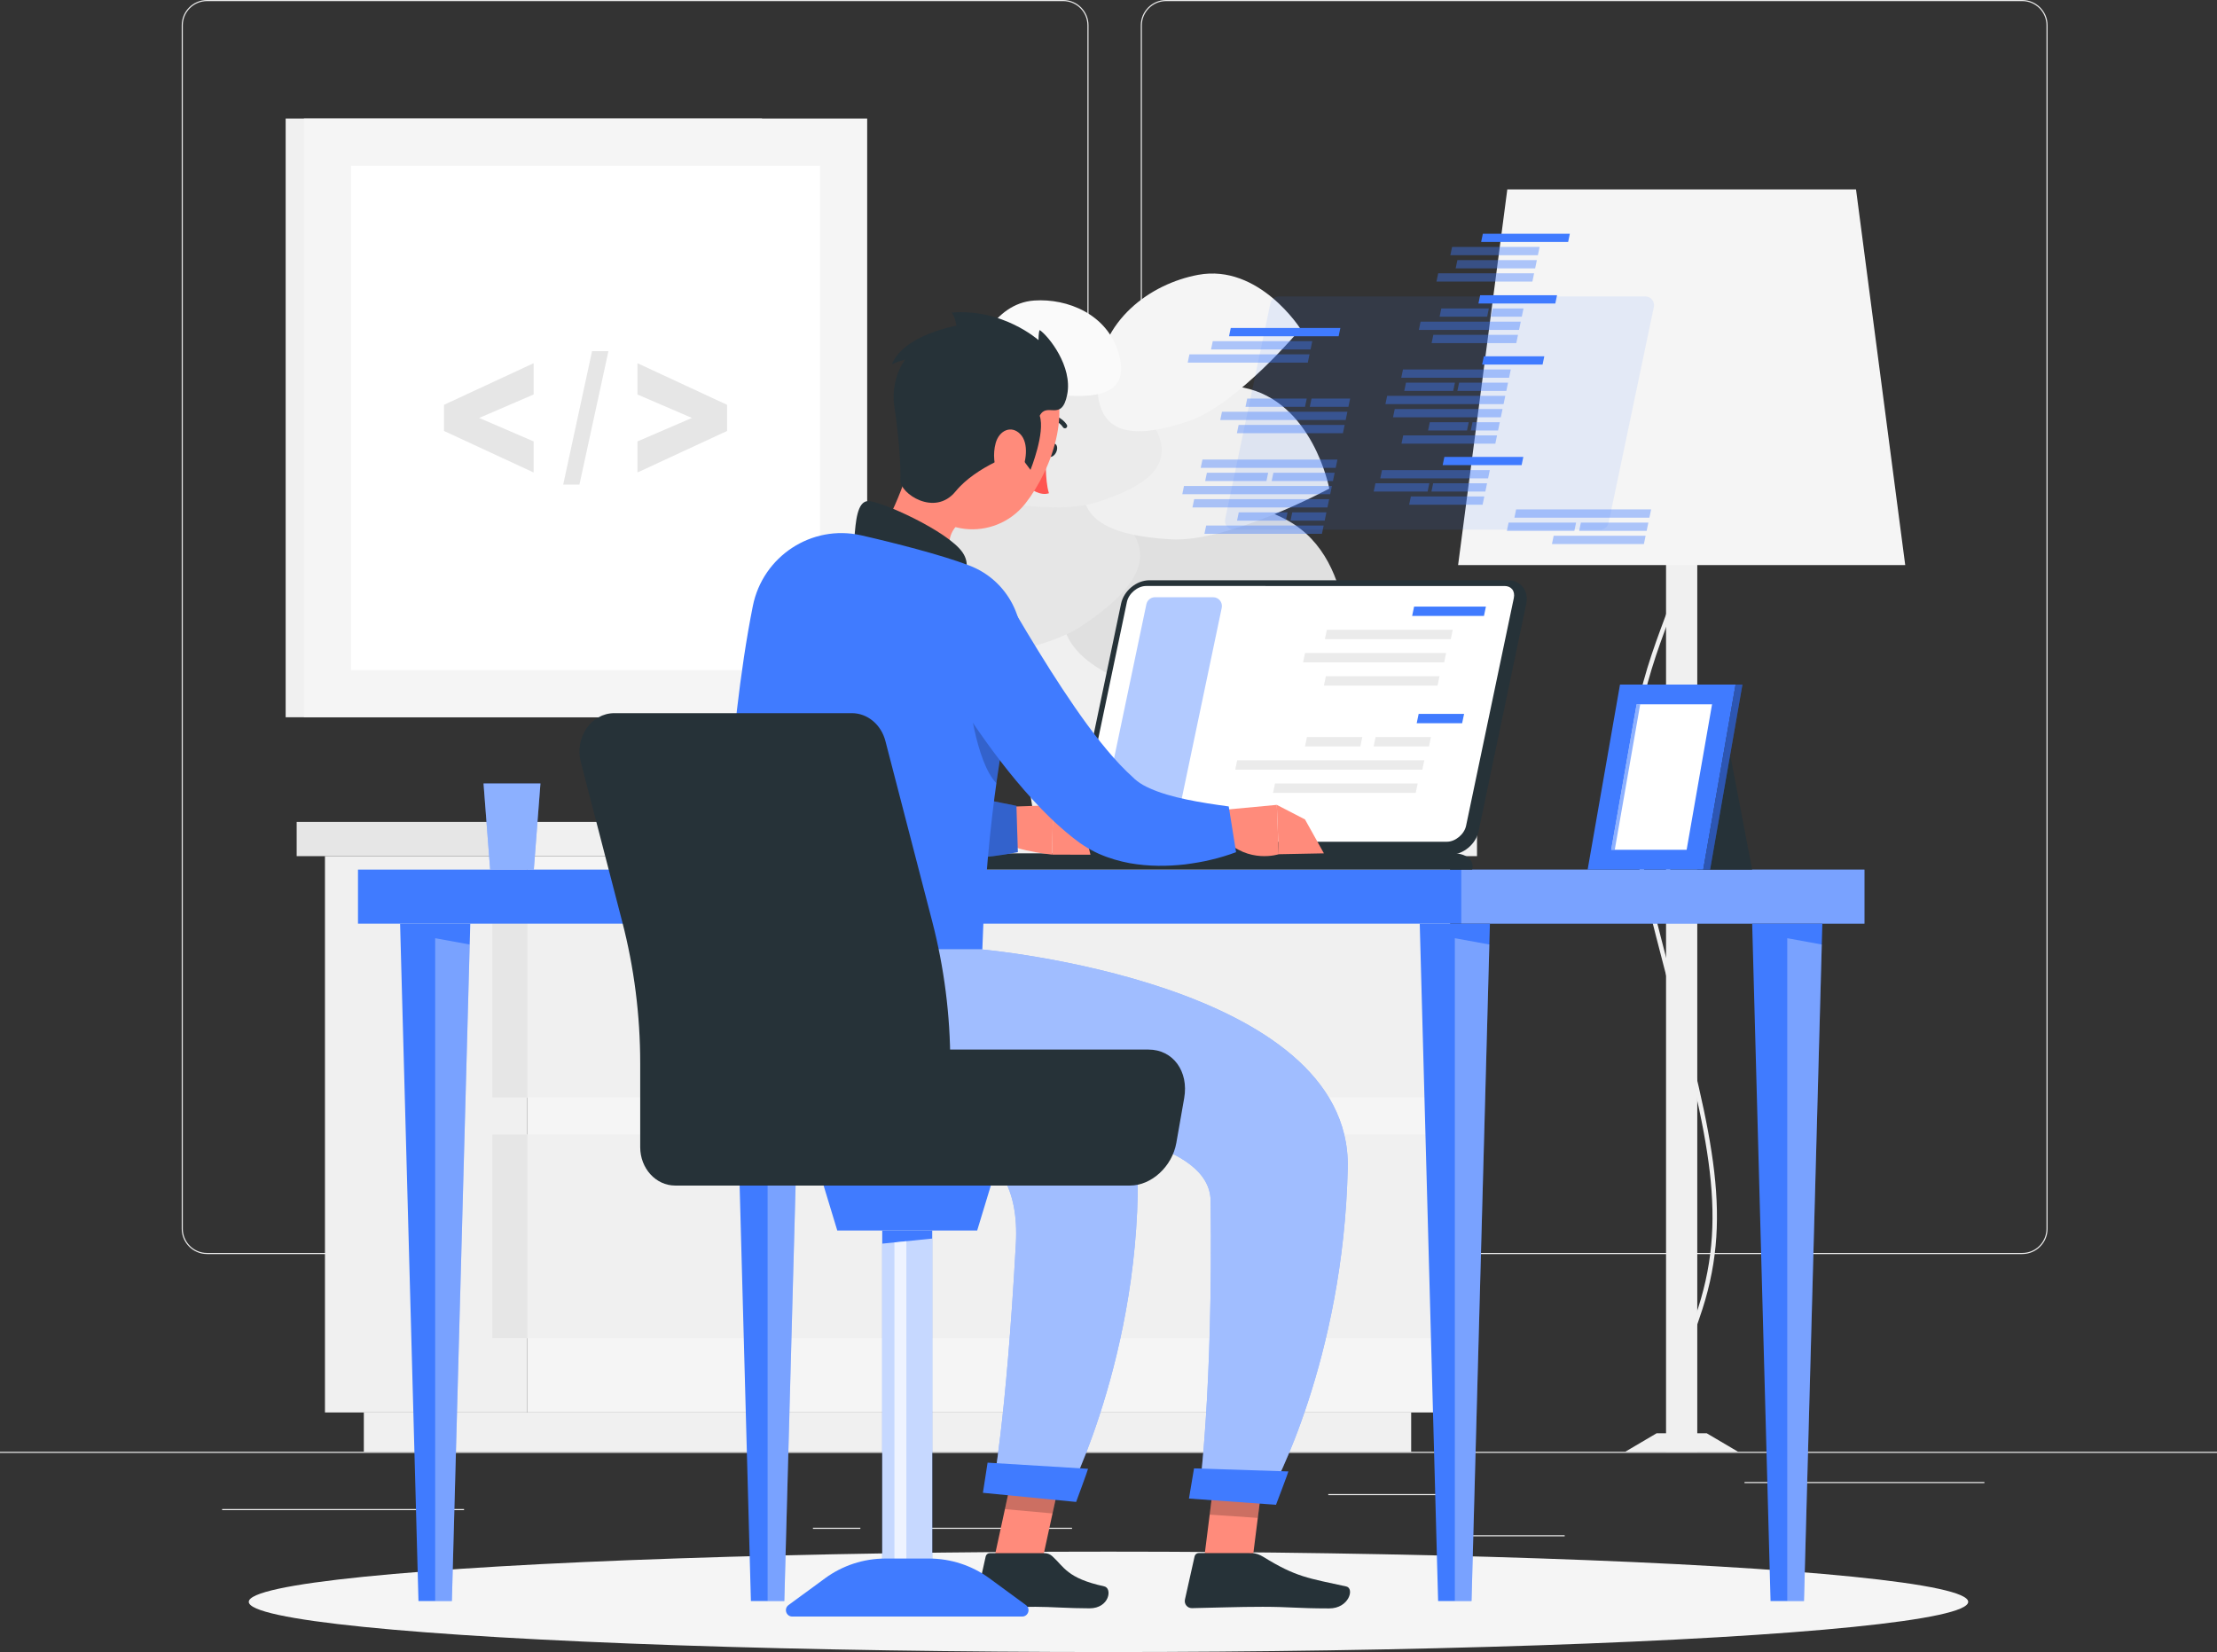 <svg xmlns="http://www.w3.org/2000/svg" xmlns:xlink="http://www.w3.org/1999/xlink" x="0px" y="0px" width="670.944px" height="500px" viewBox="0 0 670.944 500" xml:space="preserve"><rect x="0" y="0" width="670.944" height="500" fill="#333333" stroke="none"/><g id="Background_Complete"></g><g id="Background_Simple" display="none">	<g display="inline">		<path fill="#407BFF" d="M368.377,305.384c-42.278,0.598-104.777,32.908-130.797-7.738c-21.821-34.087,3.382-67.464-36.965-92.647   c-29.401-18.352-77.132-50.531-32.81-83.873c34.664-26.077,88.842-33.321,130.825-27.34   c32.975,4.698,101.538,24.259,109.827,58.862c9.315,38.887-51.1,71.002,13.493,85.645c38.875,8.813,85.748,31.374,58.287,77.887   c-10.839,18.358-26.28,15.164-42.653,7.931C413.418,313.434,397.459,304.972,368.377,305.384z"></path>		<path opacity="0.9" fill="#FFFFFF" d="M368.377,305.384c-42.278,0.598-104.777,32.908-130.797-7.738   c-21.821-34.087,3.382-67.464-36.965-92.647c-29.401-18.352-77.132-50.531-32.81-83.873   c34.664-26.077,88.842-33.321,130.825-27.34c32.975,4.698,101.538,24.259,109.827,58.862c9.315,38.887-51.1,71.002,13.493,85.645   c38.875,8.813,85.748,31.374,58.287,77.887c-10.839,18.358-26.28,15.164-42.653,7.931   C413.418,313.434,397.459,304.972,368.377,305.384z"></path>	</g></g><g id="Shadow_1_"></g><g id="Desk"></g><g id="Character_1_">	<g>		<g>			<g>				<rect y="439.396" fill="#EBEBEB" width="670.944" height="0.335"></rect>				<path fill="#EBEBEB" d="M345.24,371.891V7.659c0-4.222,3.436-7.659,7.658-7.659h259.117c4.224,0,7.659,3.438,7.659,7.659     v364.231c0,4.224-3.436,7.659-7.659,7.659H352.898C348.676,379.55,345.24,376.114,345.24,371.891z M352.898,0.336     c-4.038,0-7.323,3.285-7.323,7.323v364.231c0,4.038,3.285,7.323,7.323,7.323h259.117c4.039,0,7.324-3.285,7.324-7.323V7.659     c0-4.038-3.286-7.323-7.324-7.323H352.898z"></path>				<path fill="#EBEBEB" d="M54.993,371.891V7.659c0-4.222,3.436-7.659,7.66-7.659h259.117c4.222,0,7.658,3.438,7.658,7.659v364.231     c0,4.224-3.436,7.659-7.658,7.659H62.652C58.429,379.55,54.993,376.114,54.993,371.891z M62.652,0.336     c-4.039,0-7.324,3.285-7.324,7.323v364.231c0,4.038,3.285,7.323,7.324,7.323h259.117c4.037,0,7.323-3.285,7.323-7.323V7.659     c0-4.038-3.286-7.323-7.323-7.323H62.652z"></path>			</g>			<g>				<rect x="401.983" y="452.176" fill="#EBEBEB" width="34.885" height="0.335"></rect>				<rect x="527.952" y="448.534" fill="#EBEBEB" width="72.599" height="0.335"></rect>				<rect x="438.212" y="464.637" fill="#EBEBEB" width="35.315" height="0.335"></rect>				<rect x="272.325" y="462.381" fill="#EBEBEB" width="52.108" height="0.336"></rect>				<rect x="246.027" y="462.381" fill="#EBEBEB" width="14.351" height="0.336"></rect>				<rect x="67.227" y="456.716" fill="#EBEBEB" width="73.208" height="0.336"></rect>			</g>		</g>		<g>			<g>				<g>					<rect x="98.345" y="259.118" fill="#F0F0F0" width="61.26" height="168.371"></rect>					<rect x="110.108" y="427.489" fill="#F0F0F0" width="316.963" height="11.907"></rect>					<rect x="159.605" y="259.118" fill="#F5F5F5" width="279.228" height="168.371"></rect>					<rect x="158.532" y="270.517" fill="#F0F0F0" width="280.301" height="61.627"></rect>					<rect x="158.532" y="343.383" fill="#F0F0F0" width="280.301" height="61.628"></rect>					<rect x="149.007" y="270.517" fill="#E6E6E6" width="10.598" height="61.627"></rect>					<rect x="149.007" y="343.383" fill="#E6E6E6" width="10.598" height="61.628"></rect>				</g>				<rect x="159.605" y="248.759" fill="#F0F0F0" width="287.391" height="10.359"></rect>				<rect x="89.784" y="248.759" fill="#E6E6E6" width="69.821" height="10.359"></rect>			</g>			<g>				<rect x="86.451" y="35.87" fill="#F0F0F0" width="144.163" height="181.214"></rect>				<rect x="91.975" y="35.87" fill="#F5F5F5" width="170.463" height="181.214"></rect>				<rect x="106.256" y="50.151" fill="#FFFFFF" width="141.901" height="152.653"></rect>				<g>					<path fill="#E6E6E6" d="M161.495,133.594l-16.481-7.103l16.481-7.099v-9.467l-27.12,12.594v7.912l27.12,12.571V133.594z"></path>					<path fill="#E6E6E6" d="M170.442,146.682h4.91l8.781-40.406h-4.957L170.442,146.682z"></path>					<path fill="#E6E6E6" d="M192.919,143.003l27.119-12.571v-7.912l-27.119-12.594v9.467l16.481,7.099l-16.481,7.103V143.003z"></path>				</g>			</g>			<g>				<rect x="504.206" y="131.868" fill="#F0F0F0" width="9.45" height="307.528"></rect>				<path fill="#F0F0F0" d="M515.615,437.254l0.257-1.318c-0.101-0.021-2.579-0.569-4.463-3.905     c-2.457-4.351-3.951-13.617,2.88-33.053c10.525-29.942,4.243-54.107-8.272-102.249c-2.179-8.385-4.651-17.89-7.215-28.15     c-9.617-38.47-0.721-62.33,6.428-81.503c5.549-14.883,9.932-26.639,4.322-40.255l-1.24,0.511     c5.408,13.131,1.107,24.668-4.34,39.276c-7.212,19.346-16.189,43.423-6.472,82.296c2.567,10.267,5.039,19.774,7.219,28.162     c12.448,47.878,18.695,71.91,8.306,101.466c-7.025,19.987-5.37,29.645-2.744,34.228     C512.483,436.604,515.488,437.229,515.615,437.254z"></path>				<polygon fill="#F0F0F0" points="526.031,439.396 491.831,439.396 501.341,433.793 516.522,433.793     "></polygon>				<polygon fill="#F5F5F5" points="576.589,171.03 441.273,171.03 456.165,57.318 561.698,57.318     "></polygon>			</g>			<g>				<polygon fill="#F0F0F0" points="375.891,189.774 303.644,189.774 313.154,248.759 366.381,248.759     "></polygon>				<g>					<path fill="#E0E0E0" d="M346.866,208.968c-19.697-7.13-34.789-17.837-17.907-39.498c16.881-21.661,43.041-21.57,60.667-11.981      c22.467,12.223,17.962,47.573,17.962,47.573S366.565,216.098,346.866,208.968z"></path>					<path fill="#E6E6E6" d="M327.712,189.229c15.074-10.258,25.759-22.145,8.27-34.674c-17.488-12.53-39.049-6.108-52.009,5.534      c-16.519,14.841-6.986,40.888-6.986,40.888S312.639,199.486,327.712,189.229z"></path>					<path fill="#F0F0F0" d="M354.243,163.229c-17.632-1.069-32.419-5.668-24.07-24.767c8.349-19.1,29.481-24.438,46.04-21.169      c21.107,4.168,26.08,30.575,26.08,30.575S371.875,164.298,354.243,163.229z"></path>					<path fill="#EBEBEB" d="M332.12,151.961c14.667-4.714,26.167-11.797,14.983-26.129c-11.183-14.332-30.192-14.275-43.476-7.934      c-16.934,8.084-15.427,31.472-15.427,31.472S317.454,156.676,332.12,151.961z"></path>					<path fill="#F5F5F5" d="M359.609,127.495c-14.631,4.825-28.096,5.871-27.495-12.299c0.6-18.169,15.999-29.315,30.47-32.011      c18.447-3.437,31,16.355,31,16.355S374.24,122.67,359.609,127.495z"></path>					<path fill="#FAFAFA" d="M322.473,119.699c10.474,0.714,19.54-0.87,16.075-12.763c-3.465-11.894-15.513-16.65-25.522-15.985      c-12.757,0.847-17.702,16.031-17.702,16.031S312,118.985,322.473,119.699z"></path>				</g>			</g>		</g>		<ellipse id="_x3C_Path_x3E__327_" fill="#F5F5F5" cx="335.471" cy="484.806" rx="260.177" ry="15.194"></ellipse>		<g>			<g>				<rect x="108.339" y="263.189" fill="#407BFF" width="455.912" height="16.361"></rect>				<rect x="442.237" y="263.189" opacity="0.3" fill="#FFFFFF" width="122.014" height="16.361"></rect>				<polygon fill="#407BFF" points="440.284,279.551 450.902,279.551 445.34,484.56 440.284,484.56 435.226,484.56 429.664,279.551          "></polygon>				<polygon opacity="0.3" fill="#FFFFFF" points="445.34,484.56 440.284,484.56 440.284,283.955 450.731,285.864     "></polygon>				<polygon fill="#407BFF" points="540.89,279.551 551.508,279.551 545.947,484.56 540.89,484.56 535.832,484.56 530.271,279.551          "></polygon>				<polygon opacity="0.3" fill="#FFFFFF" points="545.947,484.56 540.89,484.56 540.89,283.955 551.337,285.864     "></polygon>				<polygon fill="#407BFF" points="131.701,279.551 142.32,279.551 136.758,484.56 131.701,484.56 126.644,484.56 121.082,279.551          "></polygon>				<polygon opacity="0.3" fill="#FFFFFF" points="136.758,484.56 131.701,484.56 131.701,283.955 142.148,285.864     "></polygon>				<polygon fill="#407BFF" points="232.307,279.551 242.926,279.551 237.364,484.56 232.307,484.56 227.25,484.56 221.688,279.551          "></polygon>				<polygon opacity="0.3" fill="#FFFFFF" points="237.364,484.56 232.307,484.56 232.307,283.955 242.755,285.864     "></polygon>			</g>			<g>				<path fill="#263238" d="M347.843,175.622h108.472c3.894,0,6.411,3.186,5.595,7.08l-14.446,68.906     c-0.816,3.893-4.67,7.078-8.563,7.078H330.428c-3.894,0-6.412-3.186-5.595-7.078l14.446-68.906     C340.095,178.808,343.949,175.622,347.843,175.622z"></path>				<path fill="#FFFFFF" d="M437.896,254.756c2.547,0,5.253-2.257,5.792-4.829l14.447-68.907c0.222-1.062,0.044-2.015-0.502-2.688     c-0.512-0.632-1.338-0.979-2.322-0.979H346.839c-2.545,0-5.253,2.256-5.793,4.83L326.6,251.088     c-0.221,1.062-0.043,2.017,0.501,2.688c0.521,0.641,1.323,0.98,2.323,0.98H437.896z"></path>				<path opacity="0.4" fill="#407BFF" d="M356.054,249.242l13.687-65.284c0.347-1.652-0.914-3.204-2.602-3.204h-17.601     c-1.258,0-2.344,0.882-2.602,2.112l-13.688,65.285c-0.346,1.652,0.915,3.205,2.603,3.205h17.6     C354.71,251.356,355.796,250.475,356.054,249.242z"></path>				<g>					<polygon fill="#407BFF" points="449.1,186.418 449.693,183.586 427.956,183.586 427.362,186.418      "></polygon>					<polygon fill="#EBEBEB" points="439.065,193.44 439.659,190.608 401.556,190.608 400.962,193.44      "></polygon>					<polygon fill="#EBEBEB" points="437.059,200.464 437.652,197.632 394.948,197.632 394.354,200.464      "></polygon>					<polygon fill="#EBEBEB" points="435.052,207.488 435.646,204.656 401.259,204.656 400.665,207.488      "></polygon>				</g>				<g>					<polygon fill="#407BFF" points="442.494,218.887 443.088,216.055 429.337,216.055 428.744,218.887      "></polygon>					<polygon fill="#EBEBEB" points="432.46,225.909 433.054,223.077 416.3,223.077 415.707,225.909      "></polygon>					<polygon fill="#EBEBEB" points="411.694,225.909 412.288,223.077 395.535,223.077 394.94,225.909      "></polygon>					<polygon fill="#EBEBEB" points="430.454,232.933 431.047,230.101 374.418,230.101 373.825,232.933      "></polygon>					<polygon fill="#EBEBEB" points="428.447,239.957 429.041,237.125 385.863,237.125 385.269,239.957      "></polygon>				</g>				<path fill="#263238" d="M297.2,258.272h142.729c3.894,0,6.411,2.212,5.596,4.917H288.636     C289.452,260.484,293.306,258.272,297.2,258.272z"></path>			</g>			<g>				<path opacity="0.1" fill="#407BFF" d="M486.828,158.2l13.687-65.285c0.347-1.652-0.914-3.204-2.602-3.204H387.066     c-1.258,0-2.344,0.881-2.602,2.112l-13.687,65.285c-0.347,1.652,0.914,3.205,2.602,3.205h110.846     C485.484,160.313,486.569,159.432,486.828,158.2z"></path>				<g>					<g>						<g>							<polygon fill="#407BFF" points="447.427,91.863 470.692,91.863 471.214,89.358 447.948,89.358        "></polygon>							<polygon opacity="0.4" fill="#407BFF" points="451.21,95.854 460.549,95.854 461.072,93.352 451.733,93.352        "></polygon>							<polygon opacity="0.4" fill="#407BFF" points="435.671,95.854 450.06,95.854 450.581,93.352 436.193,93.352        "></polygon>							<polygon opacity="0.4" fill="#407BFF" points="429.399,99.846 459.717,99.846 460.239,97.343 429.92,97.343        "></polygon>							<polygon opacity="0.4" fill="#407BFF" points="433.257,103.839 458.885,103.839 459.407,101.335 433.779,101.335        "></polygon>						</g>						<polygon opacity="0.4" fill="#407BFF" points="416.255,146.261 432.57,146.261 432.047,148.765 415.734,148.765       "></polygon>						<g>							<polygon fill="#407BFF" points="436.599,140.78 460.495,140.78 461.016,138.277 437.122,138.277        "></polygon>							<polygon opacity="0.4" fill="#407BFF" points="426.984,150.254 449.209,150.254 448.688,152.757 426.462,152.757        "></polygon>							<polygon opacity="0.4" fill="#407BFF" points="433.728,146.261 450.041,146.261 449.52,148.765 433.205,148.765        "></polygon>							<polygon opacity="0.4" fill="#407BFF" points="418.245,142.269 450.873,142.269 450.352,144.773 417.723,144.773        "></polygon>						</g>						<g>							<polygon fill="#407BFF" points="448.241,73.24 474.575,73.24 475.097,70.737 448.763,70.737        "></polygon>							<polygon opacity="0.4" fill="#407BFF" points="435.247,82.712 464.279,82.712 463.757,85.217 434.725,85.217        "></polygon>							<polygon opacity="0.4" fill="#407BFF" points="441.056,78.721 465.111,78.721 464.589,81.225 440.534,81.225        "></polygon>							<polygon opacity="0.4" fill="#407BFF" points="439.45,74.729 465.943,74.729 465.422,77.231 438.929,77.231        "></polygon>						</g>						<g>							<polygon fill="#407BFF" points="448.546,110.334 466.842,110.334 467.364,107.831 449.067,107.831        "></polygon>							<polygon opacity="0.4" fill="#407BFF" points="419.801,119.807 455.557,119.807 455.035,122.31 419.279,122.31        "></polygon>							<polygon opacity="0.4" fill="#407BFF" points="441.576,115.813 456.389,115.813 455.867,118.318 441.054,118.318        "></polygon>							<polygon opacity="0.4" fill="#407BFF" points="425.5,115.813 440.313,115.813 439.791,118.318 424.979,118.318        "></polygon>							<polygon opacity="0.4" fill="#407BFF" points="424.592,111.822 457.221,111.822 456.699,114.326 424.071,114.326        "></polygon>							<polygon opacity="0.4" fill="#407BFF" points="424.655,131.781 453.06,131.781 452.538,134.286 424.134,134.286        "></polygon>							<polygon opacity="0.4" fill="#407BFF" points="445.633,127.79 453.892,127.79 453.37,130.293 445.111,130.293        "></polygon>							<polygon opacity="0.4" fill="#407BFF" points="432.706,127.79 444.495,127.79 443.973,130.293 432.183,130.293        "></polygon>							<polygon opacity="0.4" fill="#407BFF" points="422.096,123.798 454.725,123.798 454.202,126.301 421.575,126.301        "></polygon>						</g>					</g>					<g>						<g>							<polygon opacity="0.4" fill="#407BFF" points="396.388,123.13 408.08,123.13 408.601,120.626 396.909,120.626        "></polygon>							<polygon opacity="0.4" fill="#407BFF" points="376.932,123.13 394.946,123.13 395.468,120.626 377.454,120.626        "></polygon>							<polygon opacity="0.4" fill="#407BFF" points="369.29,127.122 407.248,127.122 407.769,124.617 369.811,124.617        "></polygon>							<polygon opacity="0.4" fill="#407BFF" points="374.329,131.113 406.416,131.113 406.937,128.61 374.851,128.61        "></polygon>						</g>						<g>							<polygon opacity="0.4" fill="#407BFF" points="359.963,107.247 396.311,107.247 395.789,109.75 359.441,109.75        "></polygon>							<polygon opacity="0.4" fill="#407BFF" points="367.026,103.256 397.143,103.256 396.621,105.759 366.504,105.759        "></polygon>							<polygon fill="#407BFF" points="372.472,99.263 405.641,99.263 405.119,101.768 371.95,101.768        "></polygon>						</g>						<g>							<polygon opacity="0.4" fill="#407BFF" points="358.322,147.081 403.086,147.081 402.564,149.584 357.8,149.584        "></polygon>							<polygon opacity="0.4" fill="#407BFF" points="385.374,143.089 403.918,143.089 403.396,145.592 384.852,145.592        "></polygon>							<polygon opacity="0.4" fill="#407BFF" points="365.247,143.089 383.792,143.089 383.271,145.592 364.725,145.592        "></polygon>							<polygon opacity="0.4" fill="#407BFF" points="363.901,139.097 404.751,139.097 404.229,141.601 363.379,141.601        "></polygon>							<polygon opacity="0.4" fill="#407BFF" points="365.028,159.057 400.589,159.057 400.067,161.56 364.506,161.56        "></polygon>							<polygon opacity="0.4" fill="#407BFF" points="391.082,155.064 401.422,155.064 400.9,157.568 390.56,157.568        "></polygon>							<polygon opacity="0.4" fill="#407BFF" points="374.896,155.064 389.657,155.064 389.135,157.568 374.374,157.568        "></polygon>							<polygon opacity="0.4" fill="#407BFF" points="361.404,151.072 402.254,151.072 401.732,153.577 360.883,153.577        "></polygon>						</g>					</g>					<g>						<polygon opacity="0.4" fill="#407BFF" points="470.198,162.152 498.023,162.152 497.501,164.656 469.677,164.656       "></polygon>						<polygon opacity="0.4" fill="#407BFF" points="478.43,158.16 498.855,158.16 498.333,160.665 477.909,160.665       "></polygon>						<polygon opacity="0.4" fill="#407BFF" points="456.557,158.16 476.981,158.16 476.459,160.665 456.035,160.665       "></polygon>						<polygon opacity="0.4" fill="#407BFF" points="458.838,154.169 499.688,154.169 499.166,156.672 458.316,156.672       "></polygon>					</g>				</g>			</g>			<g>				<polygon fill="#407BFF" points="146.332,237.125 163.559,237.125 161.552,263.189 148.339,263.189     "></polygon>				<polygon opacity="0.4" fill="#FFFFFF" points="146.332,237.125 163.559,237.125 161.552,263.189 148.339,263.189     "></polygon>			</g>			<g>				<polygon fill="#263238" points="521.815,219.023 497.046,219.023 505.502,263.188 530.271,263.188     "></polygon>				<polygon fill="#407BFF" points="490.268,207.186 525.253,207.186 515.462,263.189 480.476,263.189     "></polygon>				<g>					<polygon fill="#407BFF" points="527.323,207.186 525.253,207.186 515.462,263.189 517.531,263.189      "></polygon>					<polygon opacity="0.3" points="527.323,207.186 525.253,207.186 515.462,263.189 517.531,263.189      "></polygon>				</g>				<polygon fill="#FFFFFF" points="510.433,257.202 518.13,213.172 495.297,213.172 487.6,257.202     "></polygon>				<polygon opacity="0.6" fill="#407BFF" points="488.683,257.202 496.381,213.172 495.297,213.172 487.6,257.202     "></polygon>			</g>		</g>		<g>			<g>									<ellipse transform="matrix(-0.907 -0.42 0.42 -0.907 549.869 393.404)" fill="#263238" cx="318.268" cy="136.134" rx="1.403" ry="2.146"></ellipse>				<path fill="#FF5652" d="M316.565,137.711c0,0-0.424,7.335,0.883,11.574c-2.724,0.895-5.583-1.413-5.583-1.413L316.565,137.711z"></path>				<path fill="#263238" d="M316.864,126.729c0.109,0.088,0.247,0.145,0.398,0.153c3.066,0.171,4.365,2.314,4.417,2.406     c0.195,0.33,0.62,0.441,0.95,0.25c0.332-0.193,0.446-0.615,0.255-0.947c-0.068-0.118-1.702-2.884-5.545-3.099     c-0.384-0.021-0.712,0.272-0.733,0.656C316.593,126.381,316.696,126.594,316.864,126.729z"></path>				<path fill="#FF8B7B" d="M277.475,133.926c-4.146,14.363-8.77,25.523-14.429,31.859c0,0-0.102,11.29,19.133,16.659     c21.149,5.903,13.037-7.678,13.037-7.678c-10.773-5.979-9.712-14.997-1.635-18.429L277.475,133.926z"></path>				<path fill="#263238" d="M258.563,163.039c0.383-5.255,0.872-11.239,4.114-11.39c3.567-0.167,24.228,9.063,28.644,15.574     c4.416,6.51-4.206,12.882-4.206,12.882L258.563,163.039z"></path>				<g>					<path fill="#FF8B7B" d="M300.869,244.297l17.845-0.588l-0.317,14.948c0,0-15.572-1.604-16.257-5.695L300.869,244.297z"></path>					<polygon fill="#FF8B7B" points="328.147,251.043 330.018,258.687 318.397,258.657 318.714,243.709      "></polygon>					<g>						<path fill="#407BFF" d="M229.232,182.171l0.372,3.835c0.121,1.233,0.292,2.449,0.45,3.667       c0.313,2.436,0.696,4.855,1.114,7.274c0.809,4.842,1.856,9.656,3.052,14.504c1.257,4.829,2.641,9.698,4.461,14.59       c0.926,2.455,1.89,4.909,3.05,7.409c1.151,2.502,2.402,5.012,4.028,7.581c0.373,0.631,0.826,1.288,1.264,1.935       c0.43,0.645,0.879,1.291,1.401,1.955c0.516,0.661,0.968,1.297,1.58,1.974l0.875,0.992c0.285,0.322,0.575,0.649,0.995,1.041       c3.111,3.064,6.301,4.91,9.292,6.248c5.985,2.631,11.415,3.634,16.679,4.224c2.622,0.313,5.208,0.433,7.754,0.489       c2.545,0.072,5.063,0.016,7.558-0.126c2.493-0.112,4.967-0.355,7.427-0.642c2.49-0.307,4.838-0.686,7.452-1.211l-0.431-14.021       c-8.615-1.712-17.635-3.471-25.364-6.047c-1.938-0.623-3.778-1.344-5.45-2.095c-1.675-0.728-3.188-1.535-4.323-2.338       c-1.128-0.805-1.862-1.581-1.951-1.905l-0.397-0.617c-0.159-0.199-0.328-0.551-0.5-0.827       c-0.173-0.271-0.348-0.605-0.523-0.955c-0.176-0.344-0.358-0.661-0.529-1.06c-1.407-2.98-2.778-6.728-3.877-10.645       c-1.098-3.947-2.141-8.072-2.973-12.313c-0.911-4.219-1.633-8.546-2.372-12.881l-1.021-6.523l-0.918-6.349L229.232,182.171z"></path>						<path opacity="0.2" d="M229.232,182.171l0.372,3.835c0.121,1.233,0.292,2.449,0.45,3.667c0.313,2.436,0.696,4.855,1.114,7.274       c0.809,4.842,1.856,9.656,3.052,14.504c1.257,4.829,2.641,9.698,4.461,14.59c0.926,2.455,1.89,4.909,3.05,7.409       c1.151,2.502,2.402,5.012,4.028,7.581c0.373,0.631,0.826,1.288,1.264,1.935c0.43,0.645,0.879,1.291,1.401,1.955       c0.516,0.661,0.968,1.297,1.58,1.974l0.875,0.992c0.285,0.322,0.575,0.649,0.995,1.041c3.111,3.064,6.301,4.91,9.292,6.248       c5.985,2.631,11.415,3.634,16.679,4.224c2.622,0.313,5.208,0.433,7.754,0.489c2.545,0.072,5.063,0.016,7.558-0.126       c2.493-0.112,4.967-0.355,7.427-0.642c2.49-0.307,4.838-0.686,7.452-1.211l-0.431-14.021       c-8.615-1.712-17.635-3.471-25.364-6.047c-1.938-0.623-3.778-1.344-5.45-2.095c-1.675-0.728-3.188-1.535-4.323-2.338       c-1.128-0.805-1.862-1.581-1.951-1.905l-0.397-0.617c-0.159-0.199-0.328-0.551-0.5-0.827       c-0.173-0.271-0.348-0.605-0.523-0.955c-0.176-0.344-0.358-0.661-0.529-1.06c-1.407-2.98-2.778-6.728-3.877-10.645       c-1.098-3.947-2.141-8.072-2.973-12.313c-0.911-4.219-1.633-8.546-2.372-12.881l-1.021-6.523l-0.918-6.349L229.232,182.171z"></path>					</g>				</g>				<g>					<path fill="#407BFF" d="M308.469,199.948c-4.321,17.956-9.902,48.062-11.179,87.42h-78.573      c-0.436-9.713,1.206-64.36,9.115-103.941c3.007-15.049,17.768-24.782,32.742-21.42c0.125,0.027,0.251,0.057,0.376,0.085      c9.8,2.233,23.886,5.833,32.17,8.981c0.113,0.044,0.225,0.086,0.337,0.129C304.969,175.623,311.354,187.959,308.469,199.948z"></path>				</g>				<path opacity="0.2" d="M303.362,225.103c-0.623,3.767-1.246,7.76-1.826,11.95c-6.429-6.711-8.467-27.269-8.467-27.269     L303.362,225.103z"></path>				<g>					<path fill="#FF8B7B" d="M368.631,245.263l17.777-1.665l0.588,14.939c0,0-9.156,3.009-16.572-4.701L368.631,245.263z"></path>					<polygon fill="#FF8B7B" points="394.94,248.008 400.665,258.272 386.996,258.537 386.408,243.598      "></polygon>					<path fill="#407BFF" d="M278.986,193.116c1.24,2.357,2.335,4.43,3.569,6.58c1.21,2.124,2.424,4.239,3.697,6.321      c2.518,4.181,5.144,8.297,7.902,12.359c5.518,8.126,11.444,16.061,18.397,23.674c3.457,3.825,7.248,7.532,11.663,11.088      c0.528,0.446,1.143,0.885,1.714,1.322c0.596,0.442,1.084,0.845,1.954,1.388c0.785,0.521,1.572,0.993,2.361,1.408      c0.793,0.448,1.574,0.822,2.369,1.175c3.174,1.389,6.266,2.242,9.235,2.803c5.963,1.051,11.503,0.967,16.804,0.38      c2.648-0.355,5.239-0.759,7.78-1.387c1.271-0.292,2.531-0.625,3.784-1.009c1.289-0.368,2.424-0.791,3.867-1.295l-2.221-13.85      c-8.424-1.144-17.534-2.609-23.814-5.445c-1.567-0.671-2.917-1.451-3.909-2.25c-0.498-0.389-0.954-0.748-1.266-1.119      c-0.104-0.119-0.51-0.483-0.831-0.776c-0.333-0.313-0.663-0.578-1.001-0.928c-2.692-2.61-5.406-5.736-8.063-9.057      c-5.288-6.684-10.297-14.108-15.122-21.69c-2.415-3.795-4.771-7.661-7.114-11.534l-3.468-5.834l-3.341-5.723L278.986,193.116z"></path>				</g>				<polygon fill="#FF8B7B" points="300.55,473.219 315.24,473.219 322.625,439.199 307.935,439.199     "></polygon>				<path fill="#263238" d="M316.057,470.069h-16.503c-0.6,0-1.121,0.417-1.25,1.004l-2.902,13.058     c-0.301,1.354,0.764,2.637,2.151,2.612c5.761-0.1,8.56-0.438,15.818-0.438c4.465,0,10.195,0.464,16.362,0.464     c6.03,0,6.971-6.096,4.447-6.648c-11.318-2.476-12.114-5.891-15.737-9.148C317.789,470.386,316.936,470.069,316.057,470.069z"></path>				<g opacity="0.2">					<polygon points="307.929,439.209 322.625,439.209 318.529,458.046 304.116,456.744      "></polygon>				</g>				<path fill="#FF8B7B" d="M282.181,116.675c-5.298,13.583-9.089,21.263-5.555,31.127c5.318,14.839,24.418,16.332,33.668,4.606     c8.325-10.555,15.592-30.995,5.094-42.23C305.046,99.107,287.479,103.092,282.181,116.675z"></path>				<path fill="#263238" d="M307.978,137.018c2.206,2.958,3.887,5.192,3.887,5.192s4.522-11.231,2.792-16.381     c2.202-4.362,6.644,2.065,8.32-6.43c1.676-8.496-5.575-17.62-8.32-19.509c-0.386,0.631-0.367,3.048-0.367,3.048     s-10.855-9.675-26.312-8.317c1.063,1.062,1.476,3.952,1.476,3.952s-15.928,2.734-19.547,11.701     c2.281-1.102,4.012-1.416,4.012-1.416s-4.563,5.663-3.225,14.395c1.336,8.731,1.966,18.375,1.809,22.182     c-0.158,3.809,10.305,11.092,16.676,3.304C295.55,140.952,307.978,137.018,307.978,137.018z"></path>				<path fill="#FF8B7B" d="M301.329,134.093c-0.92,3.323-0.456,6.905,0.678,9.531c1.706,3.951,5.202,3.051,6.942-0.455     c1.567-3.155,2.569-9.013-0.208-11.82C306.004,128.584,302.38,130.293,301.329,134.093z"></path>				<g>					<path fill="#407BFF" d="M273.741,287.368c0,0,68.22,24.733,70.231,57.47c3.705,60.289-20.957,108.023-20.957,108.023      l-22.598-2.417c0,0,4.018-19.403,7.021-74.023c3.772-68.632-112.711,1.607-88.721-89.053H273.741z"></path>					<path opacity="0.5" fill="#FFFFFF" d="M273.741,287.368c0,0,68.22,24.733,70.231,57.47      c3.705,60.289-20.957,108.023-20.957,108.023l-22.598-2.417c0,0,4.018-19.403,7.021-74.023      c3.772-68.632-112.711,1.607-88.721-89.053H273.741z"></path>				</g>				<path fill="#407BFF" d="M329.275,444.541c0.107,0.011-3.596,10.03-3.596,10.03l-28.216-2.762l1.416-9.127L329.275,444.541z"></path>				<g>					<polygon fill="#FF8B7B" points="364.015,474.884 378.705,474.884 382.997,440.865 368.307,440.865      "></polygon>					<path fill="#263238" d="M378.821,470.064l-16.043-0.022c-0.6,0-1.121,0.417-1.251,1.003l-2.92,13.053      c-0.302,1.353,0.724,2.638,2.11,2.616c5.788-0.091,14.149-0.418,21.424-0.408c8.504,0.012,10.135,0.479,20.108,0.491      c6.031,0.009,7.713-6.085,5.189-6.641c-11.489-2.53-15.157-2.805-25.08-8.942C381.28,470.547,380.088,470.067,378.821,470.064z      "></path>					<polygon opacity="0.2" points="382.993,440.874 380.657,459.404 366.086,458.409 368.296,440.874      "></polygon>				</g>				<g>					<path fill="#407BFF" d="M297.29,287.368c0,0,111.79,9.915,110.583,66.056c-1.255,58.396-23.069,97.782-23.069,97.782h-21.828      c0,0,4.138-30.292,3.405-87.784c-0.22-17.223-35.021-22.914-69.011-24.923c-29.359-1.736-56.842-18.471-68.248-45.581      l-2.334-5.55H297.29z"></path>					<path opacity="0.5" fill="#FFFFFF" d="M297.29,287.368c0,0,111.79,9.915,110.583,66.056      c-1.255,58.396-23.069,97.782-23.069,97.782h-21.828c0,0,4.138-30.292,3.405-87.784c-0.22-17.223-35.021-22.914-69.011-24.923      c-29.359-1.736-56.842-18.471-68.248-45.581l-2.334-5.55H297.29z"></path>				</g>				<path fill="#407BFF" d="M389.909,445.337c0.1,0.008-3.741,10.091-3.741,10.091l-26.347-1.883l1.537-9.134L389.909,445.337z"></path>			</g>			<g>				<g>					<path fill="#263238" d="M267.955,224.269l14.179,54.656c3.616,13.942,5.452,28.369,5.452,42.866v25.408      c0,6.413-4.729,11.614-10.562,11.614h-72.712c-5.833,0-10.562-5.201-10.562-11.614v-25.408c0-14.497-1.834-28.924-5.451-42.866      l-12.526-48.284c-1.924-7.418,3.141-14.801,10.157-14.801h71.868C262.515,215.84,266.66,219.279,267.955,224.269z"></path>					<path fill="#263238" d="M358.38,332.351L356,345.903c-1.252,7.13-7.523,12.91-14.007,12.91H261.17      c-6.483,0-10.725-5.78-9.472-12.91l2.379-13.553c1.425-8.113,8.561-14.69,15.938-14.69h77.587      C354.98,317.66,359.805,324.237,358.38,332.351z"></path>				</g>				<g>					<polygon fill="#407BFF" points="253.39,372.425 295.728,372.425 299.862,358.813 249.256,358.813      "></polygon>					<g>						<rect x="266.995" y="372.425" fill="#407BFF" width="15.128" height="101.194"></rect>						<polygon opacity="0.7" fill="#FFFFFF" points="266.995,473.619 282.123,473.619 282.123,374.854 266.995,376.395       "></polygon>						<polygon opacity="0.7" fill="#FFFFFF" points="270.686,473.619 274.299,473.619 274.299,375.651 270.686,376.02       "></polygon>					</g>					<path fill="#407BFF" d="M239.777,489.257h69.563c1.861,0,2.639-2.377,1.139-3.478l-11.042-8.095      c-5.3-3.886-11.7-5.98-18.271-5.98h-13.212c-6.572,0-12.972,2.095-18.271,5.98l-11.042,8.095      C237.138,486.88,237.917,489.257,239.777,489.257z"></path>				</g>			</g>		</g>	</g></g></svg>